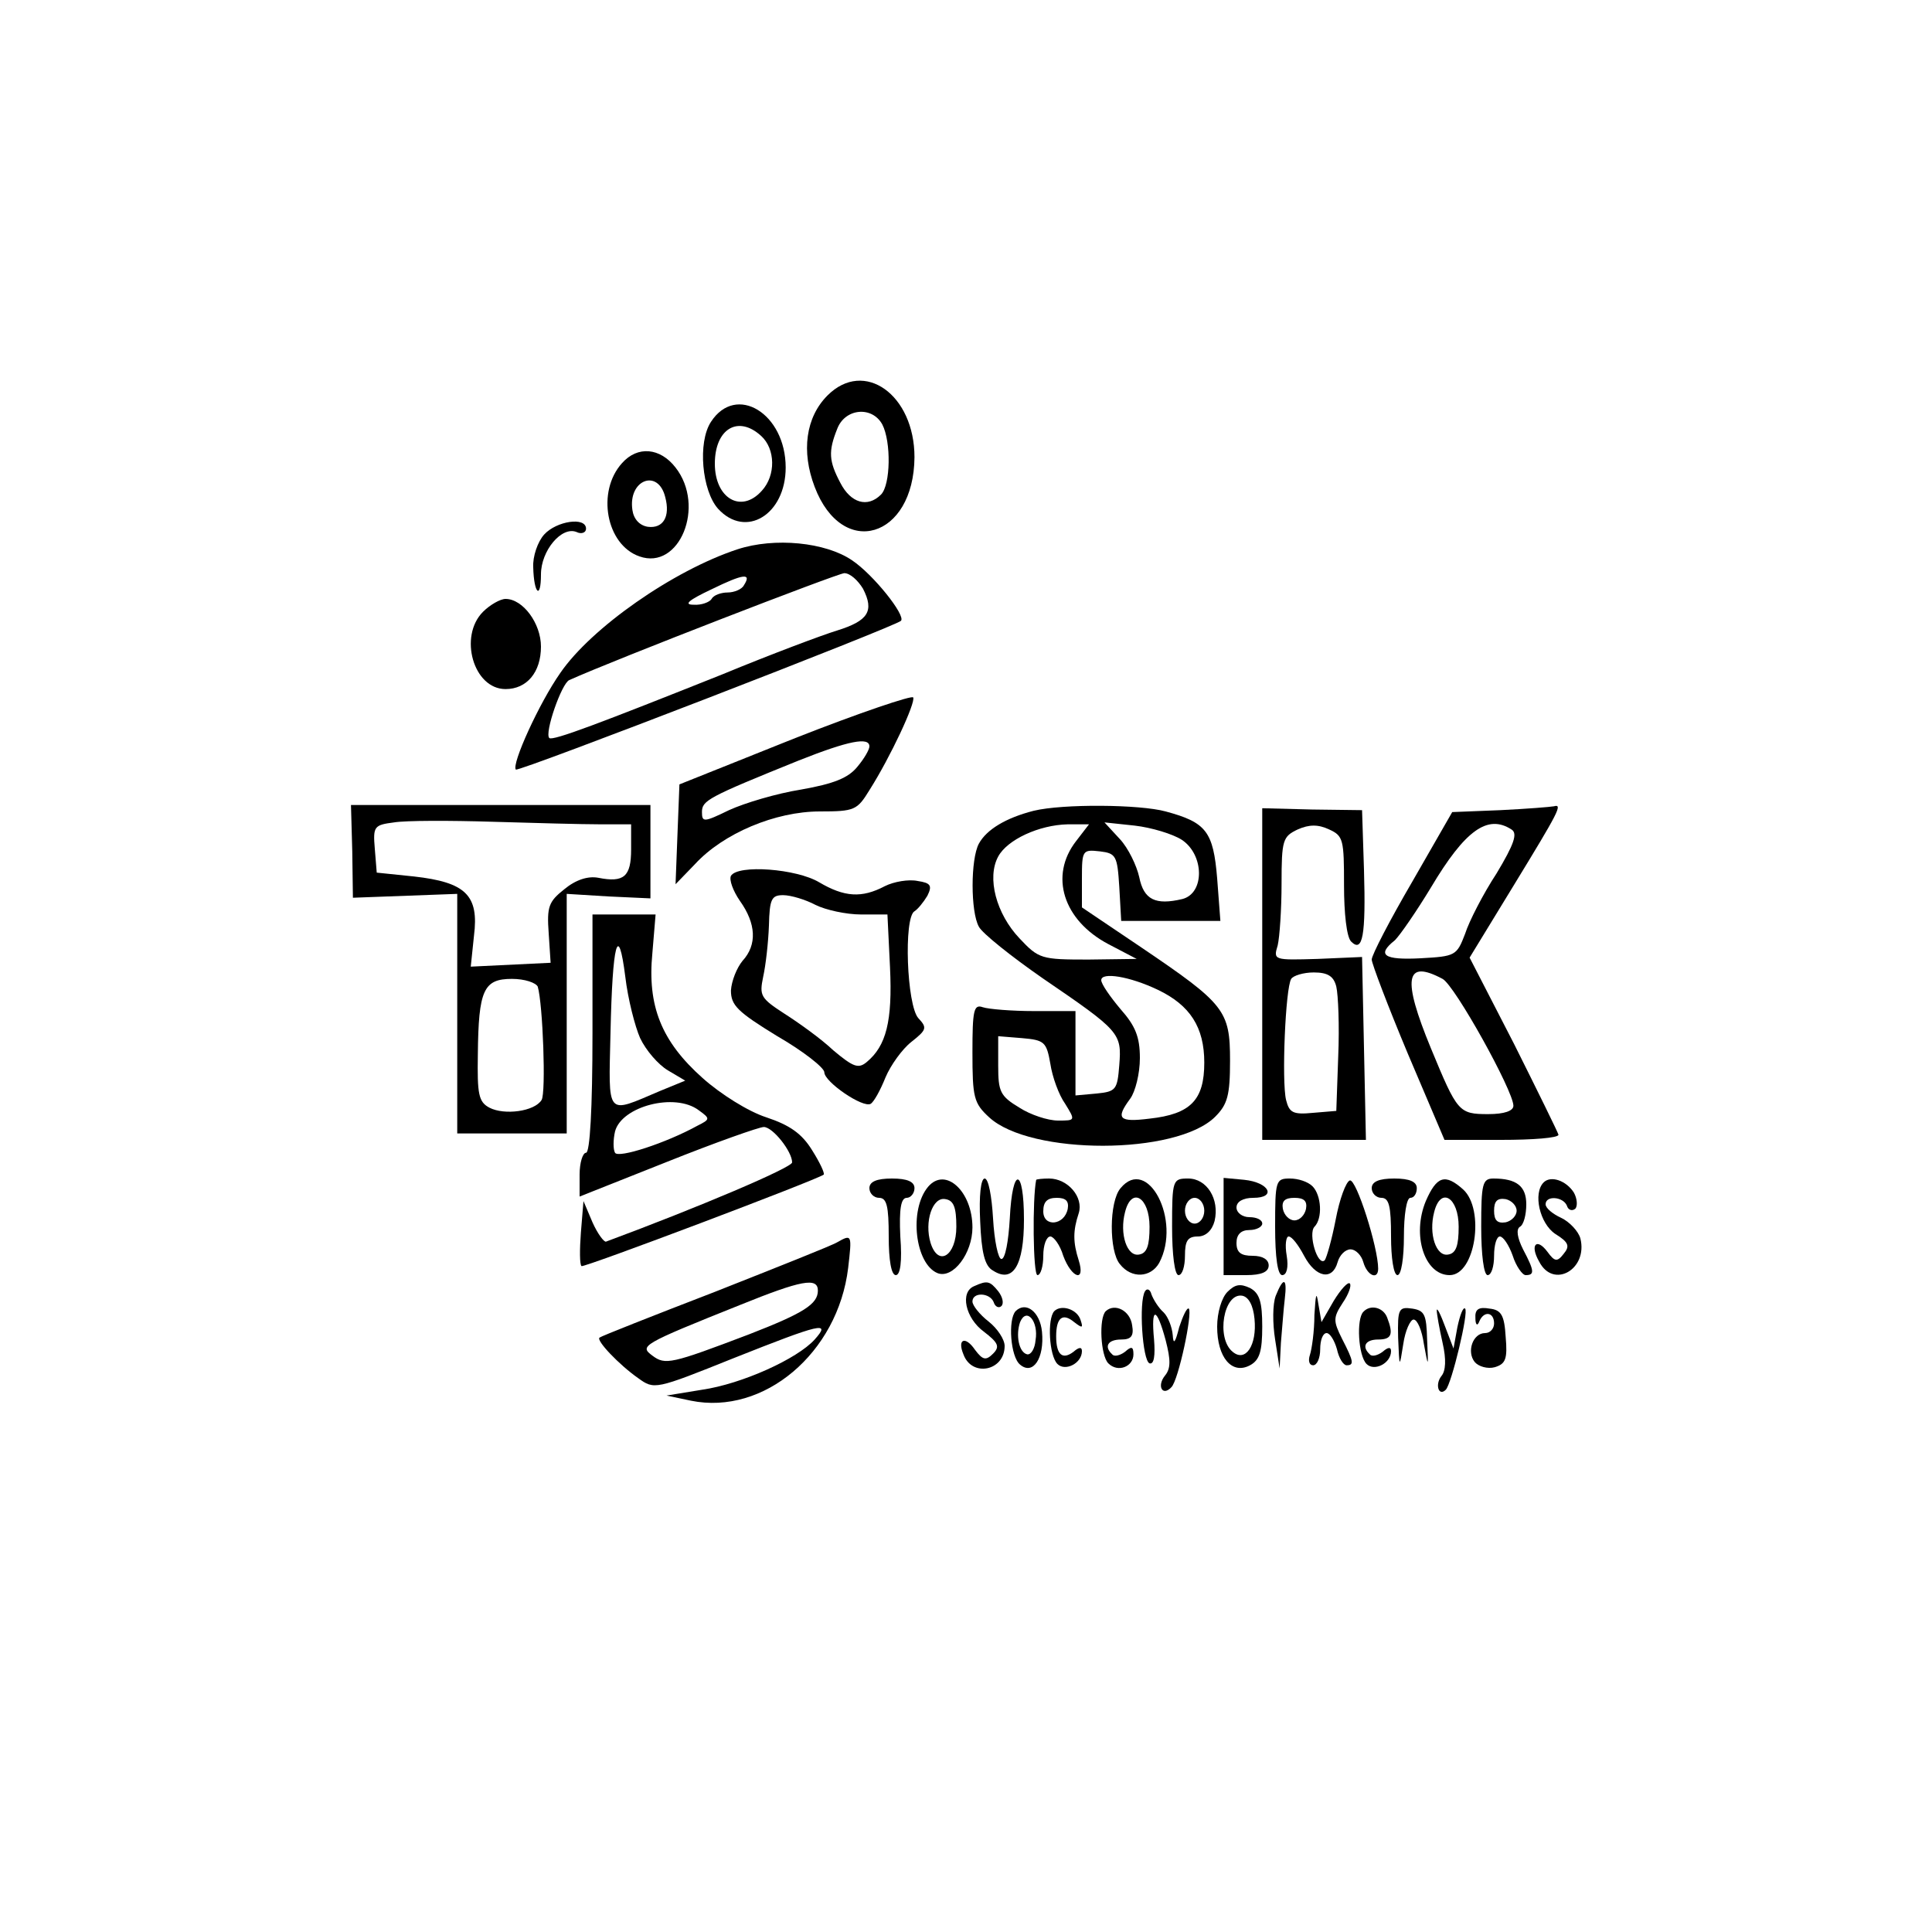 <?xml version="1.0" standalone="no"?>
<!DOCTYPE svg PUBLIC "-//W3C//DTD SVG 20010904//EN"
 "http://www.w3.org/TR/2001/REC-SVG-20010904/DTD/svg10.dtd">
<svg version="1.0" xmlns="http://www.w3.org/2000/svg"
 width="300pt" height="300pt" viewBox="0 0 300 300"
 preserveAspectRatio="xMidYMid meet">
<g transform="translate(0,300) scale(0.1,-0.1)"
fill="#000000" stroke="none">
<path d="M1285 2386 c-34 -34 -41 -87 -20 -142 43 -113 154 -80 155 46 0 97
-78 153 -135 96z m85 -45 c14 -27 13 -94 -2 -109 -21 -21 -47 -13 -63 18 -18
34 -19 49 -5 84 12 32 54 36 70 7z"/>
<path d="M1104 2345 c-21 -32 -14 -107 11 -135 43 -47 105 -9 105 64 0 84 -77
131 -116 71z m78 -22 c22 -20 23 -61 1 -85 -32 -36 -73 -12 -73 42 0 54 36 76
72 43z"/>
<path d="M966 2281 c-40 -44 -25 -127 27 -145 62 -22 103 78 56 138 -24 31
-59 34 -83 7z m67 -53 c8 -30 -3 -49 -27 -46 -13 2 -22 12 -24 26 -7 47 40 65
51 20z"/>
<path d="M845 2170 c-10 -11 -18 -34 -17 -51 1 -41 12 -51 12 -11 0 37 32 75
55 66 8 -4 15 -1 15 5 0 19 -46 12 -65 -9z"/>
<path d="M1145 2147 c-100 -33 -227 -122 -275 -192 -33 -47 -76 -142 -69 -150
4 -4 589 222 598 231 8 8 -43 72 -76 94 -41 28 -120 36 -178 17z m10 -56 c-3
-6 -15 -11 -25 -11 -10 0 -22 -4 -25 -10 -3 -5 -16 -10 -28 -9 -16 0 -8 7 28
24 49 24 63 26 50 6z m185 -5 c18 -35 8 -50 -40 -65 -23 -7 -103 -37 -178 -68
-188 -75 -264 -104 -269 -99 -8 7 19 85 31 90 71 32 415 165 427 166 9 0 21
-11 29 -24z"/>
<path d="M750 2050 c-38 -38 -15 -120 35 -120 33 0 55 26 55 66 0 36 -28 74
-55 74 -8 0 -24 -9 -35 -20z"/>
<path d="M1235 1854 l-180 -72 -3 -77 -3 -78 30 31 c44 48 125 82 194 82 54 0
58 2 77 33 33 52 72 136 68 144 -1 4 -84 -24 -183 -63z m115 -13 c0 -5 -8 -19
-19 -32 -14 -17 -36 -26 -87 -35 -38 -6 -88 -21 -112 -32 -39 -19 -42 -19 -42
-3 0 18 9 23 150 80 78 31 110 37 110 22z"/>
<path d="M547 1678 l1 -72 81 3 81 3 0 -186 0 -186 85 0 85 0 0 186 0 186 65
-4 65 -3 0 73 0 72 -232 0 -233 0 2 -72z m385 42 l48 0 0 -39 c0 -42 -11 -52
-51 -44 -16 3 -35 -3 -53 -18 -24 -19 -27 -27 -24 -68 l3 -46 -62 -3 -62 -3 5
48 c8 63 -13 83 -93 92 l-58 6 -3 37 c-3 35 -1 37 30 41 18 3 87 3 152 1 66
-2 141 -4 168 -4z m-97 -252 c8 -27 13 -165 6 -176 -11 -18 -58 -24 -81 -12
-17 9 -19 21 -18 83 1 100 9 117 53 117 20 0 37 -6 40 -12z"/>
<path d="M1605 1741 c-43 -11 -73 -29 -85 -51 -13 -24 -13 -106 0 -129 5 -10
50 -46 99 -80 120 -82 123 -85 119 -135 -3 -38 -5 -41 -35 -44 l-33 -3 0 65 0
66 -64 0 c-35 0 -71 3 -80 6 -14 5 -16 -5 -16 -70 0 -70 2 -79 26 -101 64 -59
291 -59 351 1 19 19 23 33 23 87 0 78 -8 88 -138 176 l-92 62 0 45 c0 44 1 45
28 42 25 -3 27 -7 30 -55 l3 -53 77 0 77 0 -5 66 c-6 73 -17 87 -80 104 -40
11 -160 12 -205 1z m66 -47 c-42 -54 -20 -123 50 -160 l44 -23 -75 -1 c-73 0
-77 1 -107 33 -36 38 -51 94 -33 127 14 26 63 49 108 50 l33 0 -20 -26z m164
2 c35 -23 36 -83 1 -92 -42 -10 -60 -1 -67 34 -4 18 -17 45 -30 59 l-24 26 47
-5 c26 -3 59 -13 73 -22z m-37 -233 c50 -24 72 -58 72 -113 0 -58 -21 -80 -85
-87 -48 -6 -53 0 -30 31 8 11 15 39 15 63 0 33 -7 50 -30 76 -16 19 -30 39
-30 45 0 13 44 6 88 -15z m-167 -115 c3 -20 13 -48 23 -62 16 -26 16 -26 -11
-26 -16 0 -43 9 -60 20 -30 18 -33 25 -33 65 l0 46 37 -3 c35 -3 38 -6 44 -40z"/>
<path d="M1960 1488 l0 -258 80 0 81 0 -3 142 -3 142 -69 -3 c-68 -2 -69 -2
-62 21 3 13 6 56 6 96 0 68 2 73 25 84 18 8 32 8 49 0 22 -10 23 -16 23 -87 0
-43 4 -80 11 -87 18 -18 23 9 20 111 l-3 93 -78 1 -77 2 0 -257z m115 -20 c3
-13 5 -61 3 -108 l-3 -85 -36 -3 c-31 -3 -37 0 -42 20 -7 29 -1 174 8 188 3 5
19 10 35 10 22 0 31 -6 35 -22z"/>
<path d="M2330 1742 l-75 -3 -62 -108 c-35 -60 -63 -114 -63 -121 0 -6 25 -72
56 -146 l57 -134 88 0 c49 0 89 3 89 8 -1 4 -32 67 -69 141 l-69 134 69 113
c69 113 76 126 62 122 -5 -1 -42 -4 -83 -6z m17 -30 c10 -6 4 -23 -23 -68 -21
-32 -43 -75 -49 -94 -13 -34 -15 -35 -69 -38 -57 -3 -69 5 -40 28 8 8 33 44
56 82 53 89 88 114 125 90z m-107 -232 c19 -10 110 -174 110 -197 0 -8 -14
-13 -39 -13 -46 0 -48 3 -89 102 -45 109 -40 139 18 108z"/>
<path d="M1135 1640 c-3 -6 3 -23 14 -39 25 -35 27 -68 4 -93 -9 -11 -17 -31
-18 -46 0 -23 10 -33 72 -71 40 -23 73 -49 73 -56 0 -15 60 -56 72 -49 5 3 15
21 23 41 8 19 26 44 40 55 24 19 25 22 11 37 -18 20 -23 156 -6 166 5 3 14 14
20 24 8 16 5 20 -15 23 -14 3 -37 -1 -51 -8 -36 -19 -63 -17 -102 6 -35 21
-126 28 -137 10z m131 -45 c16 -8 48 -15 71 -15 l41 0 4 -82 c4 -84 -6 -122
-36 -147 -13 -11 -21 -8 -52 18 -19 18 -54 43 -76 57 -37 24 -39 28 -33 57 4
18 8 53 9 80 1 41 4 47 22 47 12 0 35 -7 50 -15z"/>
<path d="M920 1395 c0 -117 -4 -185 -10 -185 -5 0 -10 -15 -10 -34 l0 -34 136
54 c75 30 143 54 150 54 14 0 44 -38 44 -55 0 -8 -146 -70 -289 -123 -3 -1
-13 12 -21 30 l-14 33 -4 -49 c-2 -26 -2 -50 1 -52 3 -3 363 133 376 142 2 2
-6 19 -18 38 -16 26 -35 39 -71 51 -28 9 -71 36 -99 61 -64 57 -86 112 -78
194 l5 60 -49 0 -49 0 0 -185z m74 -7 c9 -19 28 -41 43 -50 l27 -16 -39 -16
c-85 -36 -80 -42 -77 91 3 139 12 173 23 86 4 -34 15 -77 23 -95z m91 -112
c18 -13 18 -14 -2 -24 -49 -27 -123 -51 -128 -42 -3 5 -3 20 0 33 10 39 93 61
130 33z"/>
<path d="M1350 1155 c0 -8 7 -15 15 -15 12 0 15 -13 15 -60 0 -37 4 -60 11
-60 7 0 10 21 7 60 -2 43 1 60 10 60 6 0 12 7 12 15 0 10 -11 15 -35 15 -24 0
-35 -5 -35 -15z"/>
<path d="M1441 1157 c-30 -36 -20 -120 15 -134 24 -9 54 31 54 71 0 56 -42 95
-69 63z m44 -62 c0 -45 -28 -63 -40 -25 -10 33 3 72 23 68 13 -2 17 -13 17
-43z"/>
<path d="M1522 1104 c2 -49 7 -70 20 -77 31 -20 48 8 48 79 0 82 -18 84 -22 2
-2 -35 -7 -63 -13 -63 -5 0 -11 28 -13 63 -2 34 -7 62 -13 62 -6 0 -9 -27 -7
-66z"/>
<path d="M1609 1168 c-6 -29 -5 -148 2 -148 5 0 9 14 9 30 0 17 5 30 11 30 5
0 15 -13 20 -30 13 -35 35 -42 24 -7 -9 28 -9 46 0 73 8 25 -17 54 -46 54 -10
0 -19 -1 -20 -2z m49 -45 c-5 -26 -38 -29 -38 -4 0 15 6 21 21 21 14 0 19 -5
17 -17z"/>
<path d="M1740 1155 c-18 -21 -18 -98 -1 -118 18 -23 48 -21 61 2 35 66 -18
167 -60 116z m45 -60 c0 -29 -4 -41 -16 -43 -19 -4 -31 32 -22 66 10 40 38 23
38 -23z"/>
<path d="M1820 1095 c0 -43 4 -75 10 -75 6 0 10 14 10 30 0 23 4 30 20 30 12
0 22 9 26 24 8 34 -12 66 -41 66 -24 0 -25 -2 -25 -75z m50 25 c0 -11 -7 -20
-15 -20 -8 0 -15 9 -15 20 0 11 7 20 15 20 8 0 15 -9 15 -20z"/>
<path d="M1900 1096 l0 -76 35 0 c24 0 35 5 35 15 0 9 -9 15 -25 15 -18 0 -25
5 -25 20 0 13 7 20 20 20 11 0 20 5 20 10 0 6 -9 10 -20 10 -11 0 -20 7 -20
15 0 9 10 15 26 15 37 0 25 24 -14 28 l-32 3 0 -75z"/>
<path d="M1980 1095 c0 -48 4 -75 11 -75 7 0 10 12 7 30 -3 17 -1 30 3 30 5 0
15 -13 24 -30 18 -34 44 -39 52 -10 3 11 12 20 20 20 8 0 17 -9 20 -20 6 -21
23 -28 23 -10 0 33 -34 140 -44 137 -6 -2 -16 -29 -22 -61 -6 -31 -14 -59 -17
-63 -11 -10 -26 41 -16 52 13 13 11 49 -3 63 -7 7 -22 12 -35 12 -22 0 -23 -3
-23 -75z m48 28 c-2 -10 -10 -18 -18 -18 -8 0 -16 8 -18 18 -2 12 3 17 18 17
15 0 20 -5 18 -17z"/>
<path d="M2130 1155 c0 -8 7 -15 15 -15 12 0 15 -13 15 -60 0 -33 4 -60 10
-60 6 0 10 27 10 60 0 33 4 60 10 60 6 0 10 7 10 15 0 10 -11 15 -35 15 -24 0
-35 -5 -35 -15z"/>
<path d="M2214 1135 c-22 -53 -2 -115 37 -115 40 0 55 102 21 133 -28 25 -41
21 -58 -18z m51 -40 c0 -29 -4 -41 -16 -43 -19 -4 -31 32 -22 66 10 40 38 23
38 -23z"/>
<path d="M2300 1095 c0 -43 4 -75 10 -75 6 0 10 14 10 30 0 17 4 30 9 30 5 0
14 -13 20 -30 5 -16 15 -30 20 -30 14 0 14 6 -4 40 -9 18 -11 31 -5 35 6 3 10
19 10 35 0 28 -15 40 -51 40 -17 0 -19 -8 -19 -75z m55 25 c0 -8 -8 -16 -17
-18 -13 -2 -18 3 -18 18 0 15 5 20 18 18 9 -2 17 -10 17 -18z"/>
<path d="M2397 1164 c-17 -17 -6 -64 18 -80 21 -13 23 -19 13 -31 -10 -13 -14
-12 -25 3 -17 23 -28 11 -13 -15 22 -43 76 -12 64 36 -3 11 -17 26 -30 32 -13
6 -24 15 -24 21 0 14 27 12 33 -2 2 -7 8 -9 13 -5 4 4 3 16 -2 25 -12 19 -36
27 -47 16z"/>
<path d="M1300 1071 c-8 -5 -94 -39 -190 -77 -96 -37 -177 -69 -179 -71 -6 -4
30 -42 60 -63 25 -18 26 -18 148 31 136 54 152 58 126 29 -27 -30 -113 -69
-175 -78 l-55 -9 38 -8 c113 -23 228 74 244 206 6 52 6 53 -17 40z m-30 -75
c0 -21 -22 -35 -107 -68 -121 -46 -130 -48 -150 -33 -20 15 -18 17 137 79 94
38 120 43 120 22z"/>
<path d="M1513 1003 c-23 -9 -14 -50 15 -71 22 -17 25 -23 14 -34 -11 -11 -16
-10 -28 6 -15 22 -28 17 -18 -7 13 -36 64 -26 64 13 0 10 -11 27 -25 38 -14
11 -25 25 -25 31 0 15 27 14 33 -1 2 -7 8 -10 12 -6 4 4 2 14 -5 23 -13 16
-17 17 -37 8z"/>
<path d="M1906 994 c-9 -9 -16 -32 -16 -54 0 -48 23 -75 51 -60 15 8 19 22 19
60 0 38 -4 52 -19 60 -15 7 -23 6 -35 -6z m42 -42 c4 -41 -14 -68 -34 -51 -26
21 -14 92 15 87 10 -2 17 -15 19 -36z"/>
<path d="M1981 988 c-5 -13 -5 -43 -1 -68 l7 -45 2 40 c2 22 4 52 6 68 4 33
-2 35 -14 5z"/>
<path d="M2071 980 l-19 -33 -5 29 c-3 20 -4 14 -6 -18 0 -25 -4 -53 -7 -62
-3 -9 -1 -16 5 -16 6 0 11 11 11 25 0 14 4 25 10 25 5 0 12 -11 16 -25 3 -14
10 -25 15 -25 12 0 11 6 -7 41 -14 28 -14 33 1 56 9 13 14 27 11 30 -3 3 -14
-9 -25 -27z"/>
<path d="M1778 995 c-10 -16 -4 -108 7 -112 7 -2 9 12 7 37 -5 52 4 51 18 -1
8 -31 8 -44 -1 -55 -13 -16 -4 -33 10 -18 11 11 33 115 27 122 -3 2 -9 -11
-15 -29 -6 -24 -9 -28 -10 -12 -1 12 -7 28 -14 35 -8 7 -16 20 -19 28 -2 8 -7
10 -10 5z"/>
<path d="M1577 964 c-12 -13 -8 -71 7 -83 20 -17 38 10 34 51 -3 31 -25 48
-41 32z m31 -45 c-1 -13 -7 -23 -13 -22 -13 3 -18 30 -11 50 10 24 29 1 24
-28z"/>
<path d="M1637 964 c-11 -12 -8 -69 5 -82 12 -12 38 1 38 20 0 7 -5 6 -13 -1
-17 -13 -27 -5 -27 24 0 29 10 37 28 22 13 -10 14 -9 10 3 -5 17 -30 25 -41
14z"/>
<path d="M1717 964 c-11 -11 -8 -69 4 -81 15 -15 39 -5 39 14 0 12 -3 13 -13
4 -8 -6 -17 -8 -20 -4 -13 12 -7 23 14 23 15 0 20 5 17 22 -3 23 -27 35 -41
22z"/>
<path d="M2117 963 c-11 -11 -8 -68 5 -81 12 -12 38 1 38 20 0 7 -5 6 -13 -1
-8 -6 -17 -8 -20 -4 -13 12 -7 23 13 23 21 0 24 8 14 34 -6 16 -26 21 -37 9z"/>
<path d="M2171 923 c2 -48 2 -48 8 -10 3 21 11 38 16 38 6 0 13 -17 16 -38 7
-38 7 -37 5 7 -1 39 -4 45 -23 48 -21 3 -23 0 -22 -45z"/>
<path d="M2231 965 c0 -5 4 -28 9 -50 6 -26 5 -44 -2 -52 -10 -13 -4 -32 7
-21 9 9 36 121 30 126 -3 3 -8 -10 -12 -29 l-6 -33 -13 34 c-7 19 -13 31 -13
25z"/>
<path d="M2291 953 c0 -10 3 -13 6 -5 7 17 23 15 23 -3 0 -8 -6 -15 -14 -15
-19 0 -29 -29 -16 -45 6 -7 20 -11 31 -8 17 5 20 13 17 47 -2 34 -7 42 -25 44
-17 3 -23 -1 -22 -15z"/>
</g>
</svg>
